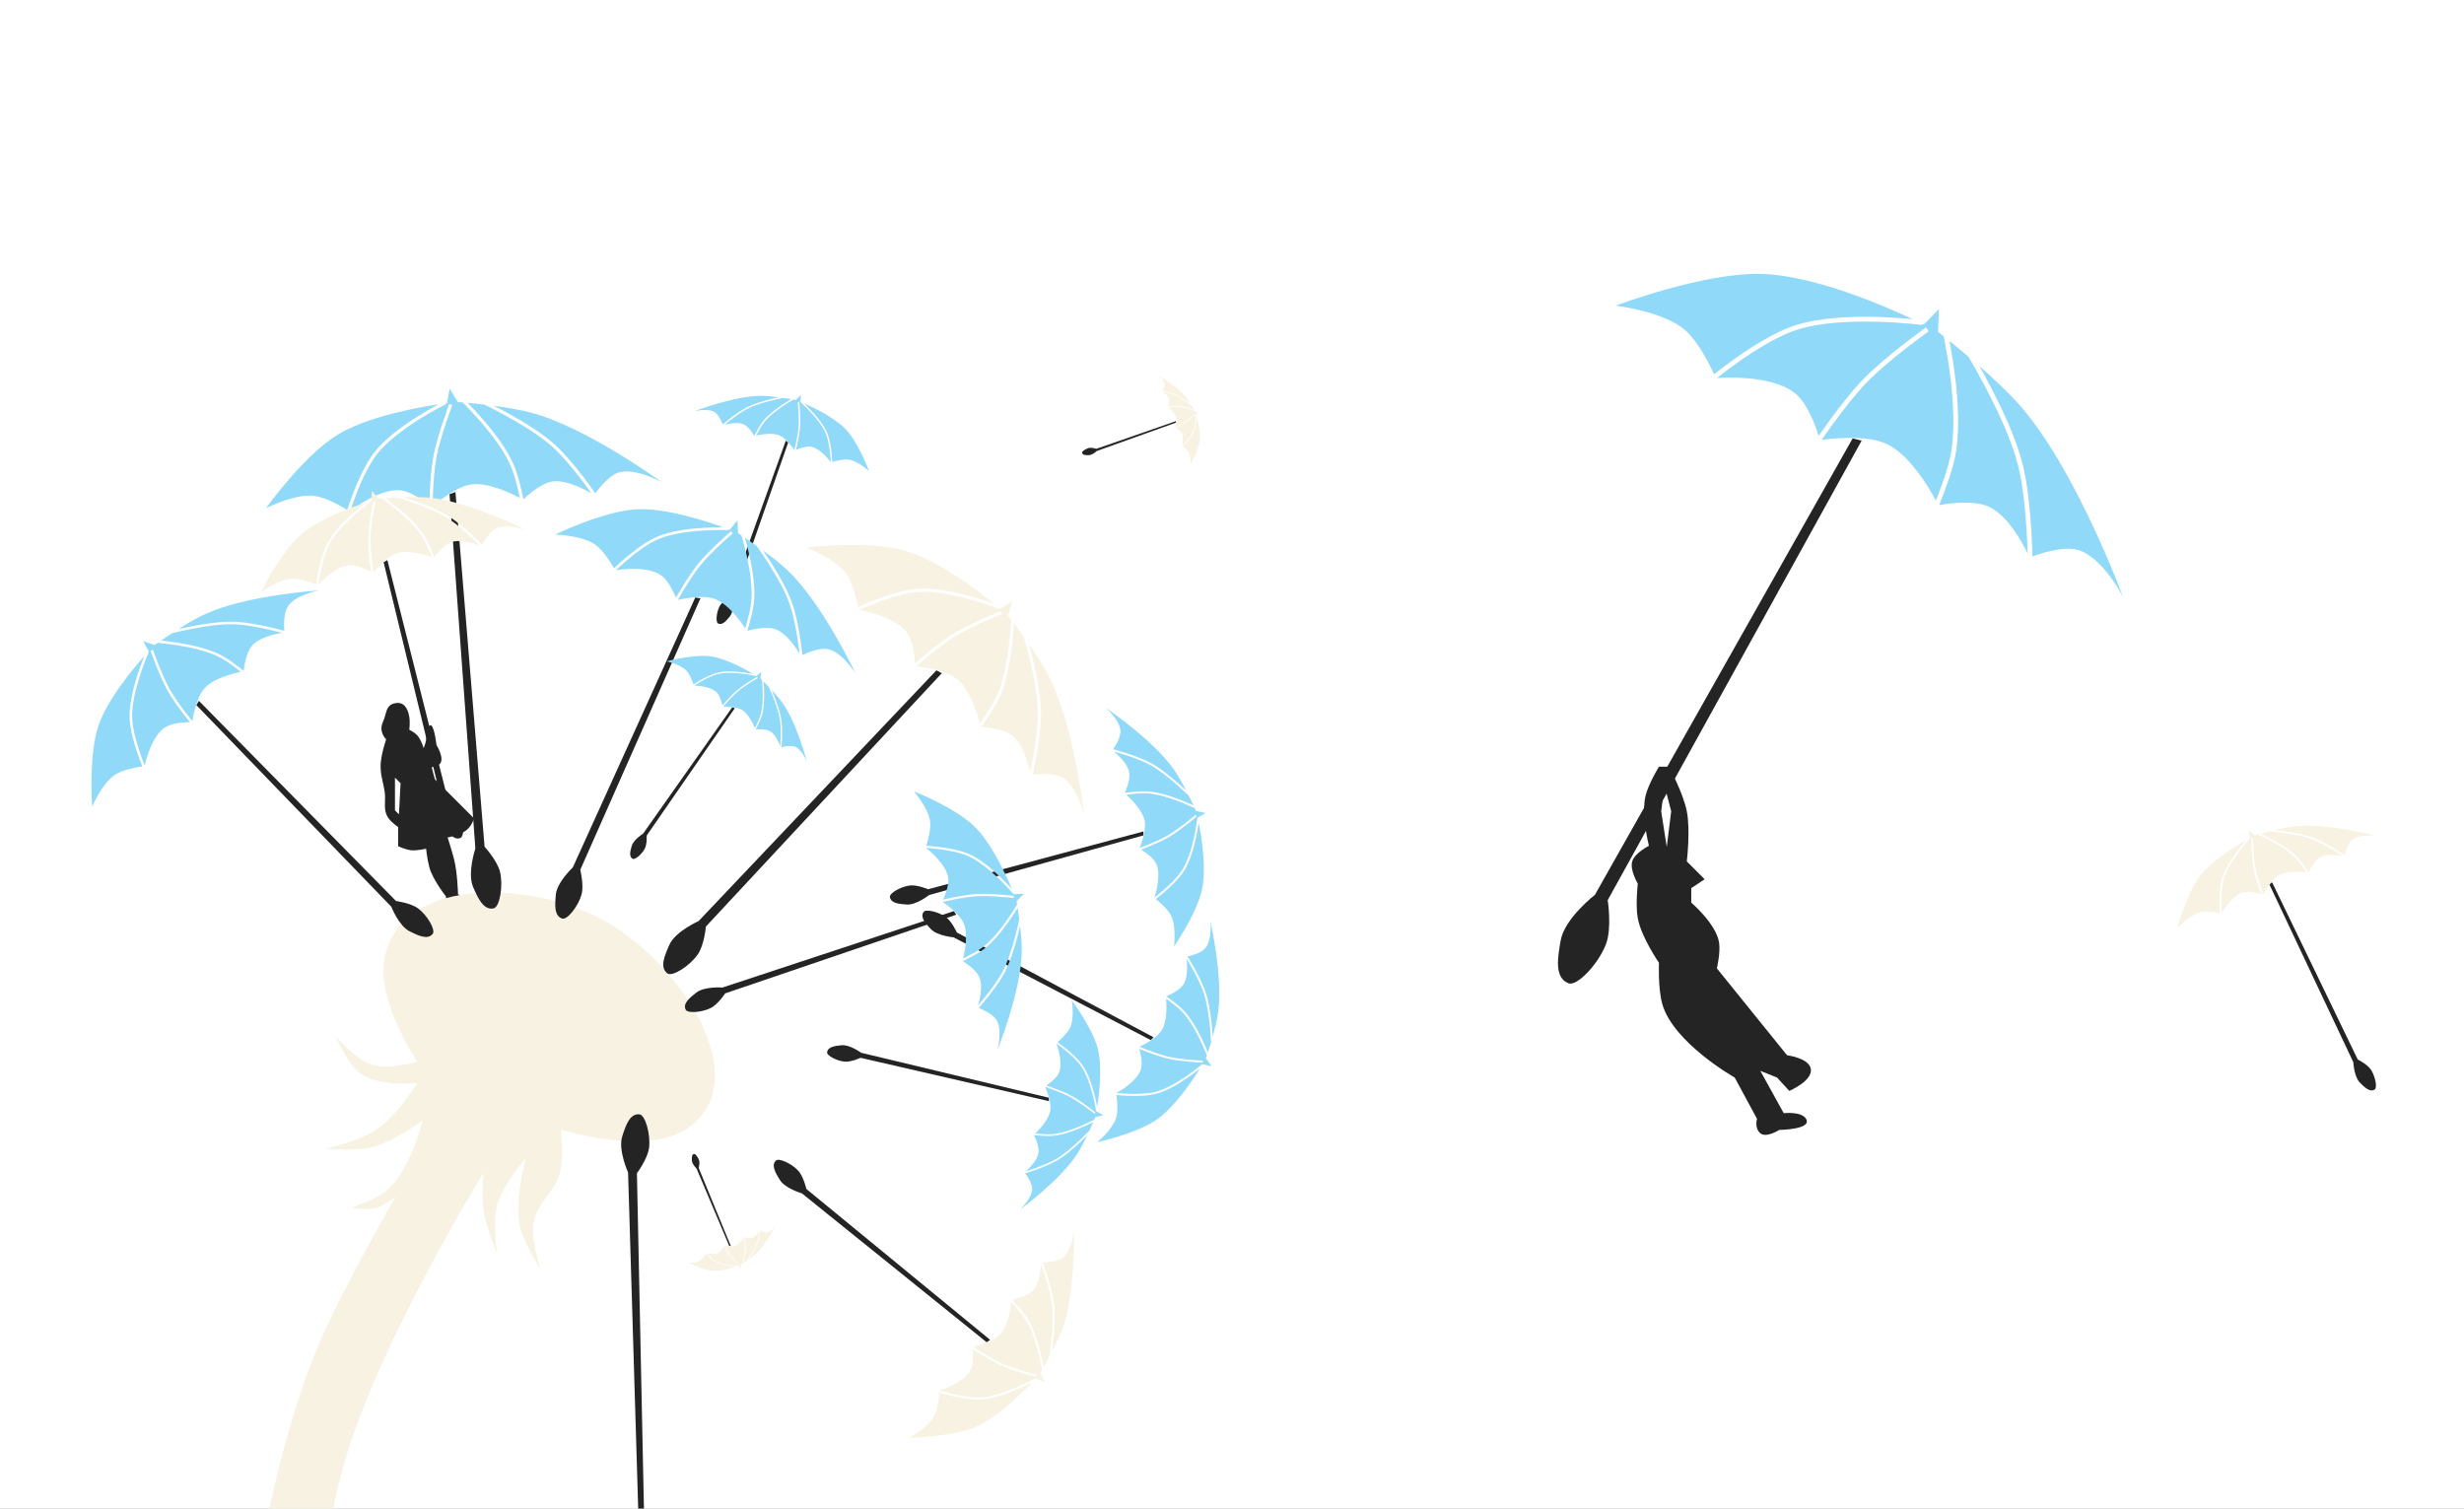 <?xml version="1.0" encoding="UTF-8"?> <svg xmlns="http://www.w3.org/2000/svg" width="490" height="300" viewBox="0 0 490 300" fill="none"><rect x="0" y="0" width="490" height="300" fill="#808080" stroke="none"/> <g clip-path="url(#clip0_4748:860)"> <rect width="490" height="300" fill="white"></rect> <path d="M467.991 211.23L451.308 175.892L451.832 175.441L468.868 210.685C468.868 210.685 470.752 211.619 471.468 212.68C472.352 213.99 472.811 216.277 472.24 216.654C471.283 217.284 470.205 216.199 469.315 215.303L469.295 215.283C468.123 214.104 467.991 211.23 467.991 211.23Z" fill="#242424"></path> <path fill-rule="evenodd" clip-rule="evenodd" d="M437.376 174.344C434.767 177.826 433.022 184.599 433.022 184.599C433.022 184.599 435.412 181.941 437.489 181.428C438.765 181.112 440.682 181.419 441.429 181.562C441.403 181.069 441.377 180.403 441.376 179.656C441.372 178.087 441.474 176.137 441.904 174.664C442.437 172.836 443.75 170.801 444.918 169.234C445.503 168.448 446.056 167.775 446.462 167.298C446.522 167.228 446.578 167.162 446.632 167.1C444.687 168.203 439.73 171.202 437.376 174.344ZM446.369 177.389C444.147 177.771 442.096 181.039 441.784 181.557C441.757 181.067 441.732 180.402 441.73 179.655C441.726 178.092 441.829 176.185 442.244 174.763C442.759 173 444.038 171.008 445.202 169.446C445.782 168.667 446.329 168 446.731 167.528C446.933 167.292 447.097 167.105 447.212 166.977C447.269 166.912 447.314 166.863 447.344 166.83L447.378 166.793L447.387 166.783L447.389 166.781L447.389 166.78L447.389 166.78L447.322 166.718C447.398 166.677 447.438 166.655 447.438 166.655L447.147 165.066L448.492 166.107C448.492 166.107 448.68 166.05 449.006 165.955C449.127 166.008 449.268 166.071 449.425 166.142C449.995 166.4 450.782 166.774 451.647 167.234C453.383 168.157 455.417 169.419 456.67 170.791C457.214 171.386 457.819 172.231 458.292 172.932C458.43 173.138 458.556 173.33 458.666 173.499C457.608 173.366 454.683 173.112 453.048 174.094C451.589 174.971 450.326 177.33 450.061 177.849L450.057 177.84C449.926 177.478 449.745 176.971 449.551 176.392C449.162 175.231 448.722 173.786 448.506 172.631C448.291 171.486 448.179 169.992 448.121 168.78C448.092 168.174 448.076 167.641 448.068 167.259C448.064 167.068 448.061 166.915 448.06 166.81L448.059 166.689L448.058 166.658L448.058 166.65L448.058 166.648L448.058 166.648L448.058 166.648L447.881 166.649L447.704 166.65L447.704 166.65L447.704 166.65L447.704 166.652L447.704 166.66L447.704 166.692L447.706 166.814C447.707 166.921 447.709 167.075 447.714 167.267C447.722 167.651 447.738 168.187 447.767 168.797C447.825 170.012 447.938 171.526 448.157 172.697C448.378 173.877 448.825 175.341 449.215 176.504C449.39 177.026 449.554 177.489 449.681 177.842C449.01 177.631 447.454 177.203 446.369 177.389ZM449.572 165.819L449.536 165.803C450.015 165.668 450.628 165.499 451.314 165.324C451.417 165.332 451.532 165.342 451.656 165.353C452.264 165.408 453.112 165.495 454.068 165.624C455.983 165.883 458.32 166.309 460.042 166.974C461.393 167.496 463.013 168.414 464.301 169.208C464.912 169.584 465.446 169.93 465.838 170.19C464.944 170.044 462.539 169.752 461.229 170.598C460.141 171.302 459.247 173.154 459.088 173.5C458.953 173.289 458.781 173.024 458.585 172.734C458.111 172.03 457.494 171.168 456.931 170.552C455.635 169.133 453.555 167.848 451.813 166.921C450.94 166.457 450.147 166.08 449.572 165.819ZM466.238 170.031C466.393 169.434 466.882 167.789 467.726 167.04C469.165 165.766 472.585 166.254 472.585 166.254C472.585 166.254 462.75 163.603 456.435 164.298C455.195 164.434 453.707 164.741 452.356 165.065C452.866 165.117 453.465 165.186 454.115 165.273C456.035 165.533 458.407 165.962 460.17 166.644C461.553 167.178 463.195 168.111 464.486 168.906C465.133 169.304 465.694 169.67 466.094 169.935C466.144 169.969 466.192 170.001 466.238 170.031Z" fill="#F8F2E3"></path> <path d="M317.178 177.93L368.422 87.182L370.212 87.628L319.716 178.999C319.716 178.999 320.582 184.541 319.376 187.734C317.886 191.677 313.613 196.198 311.914 195.534C309.067 194.422 309.769 190.404 310.349 187.086L310.362 187.013C311.126 182.644 317.178 177.93 317.178 177.93Z" fill="#242424"></path> <path fill-rule="evenodd" clip-rule="evenodd" d="M350.339 54.471C338.74 54.154 321.307 60.787 321.307 60.787C321.307 60.787 330.774 61.896 335.09 65.627C337.746 67.923 340.032 72.577 340.871 74.419C341.903 73.602 343.314 72.52 344.941 71.364C348.351 68.939 352.752 66.159 356.622 64.826C361.423 63.172 367.876 62.897 373.086 63.025C375.699 63.089 378.015 63.255 379.679 63.405C379.924 63.427 380.156 63.449 380.372 63.47C374.981 60.938 360.809 54.757 350.339 54.471ZM357.561 78.743C353.317 74.5 343.076 75.058 341.435 75.177C342.46 74.366 343.866 73.287 345.488 72.133C348.887 69.718 353.195 67.005 356.93 65.719C361.562 64.124 367.87 63.842 373.063 63.969C375.65 64.033 377.946 64.197 379.594 64.346C380.418 64.42 381.079 64.491 381.535 64.542C381.762 64.568 381.938 64.589 382.057 64.604C382.116 64.611 382.161 64.617 382.191 64.621L382.225 64.625L382.233 64.626L382.235 64.626L382.235 64.627L382.268 64.383C382.47 64.484 382.577 64.538 382.577 64.538L385.589 61.456L385.394 65.989C385.394 65.989 385.812 66.312 386.526 66.88C386.597 67.224 386.677 67.624 386.763 68.073C387.078 69.711 387.476 71.998 387.806 74.591C388.47 79.793 388.856 86.165 387.799 91.005C387.34 93.107 386.433 95.726 385.634 97.834C385.399 98.455 385.173 99.03 384.973 99.532C383.637 97.029 379.682 90.258 375.021 88.209C370.865 86.381 363.78 87.267 362.244 87.488L362.26 87.465C362.845 86.62 363.67 85.447 364.633 84.132C366.562 81.497 369.028 78.313 371.21 76.064C373.373 73.834 376.452 71.289 379.003 69.294C380.277 68.298 381.414 67.443 382.232 66.837C382.641 66.534 382.971 66.293 383.198 66.128C383.311 66.046 383.399 65.982 383.459 65.939L383.526 65.891L383.543 65.879L383.547 65.876L383.548 65.875L383.548 65.875L383.274 65.49C382.999 65.106 382.999 65.106 382.999 65.106L382.999 65.106L382.998 65.107L382.993 65.111L382.976 65.123L382.907 65.173C382.846 65.216 382.758 65.28 382.643 65.364C382.414 65.53 382.082 65.772 381.67 66.078C380.846 66.688 379.703 67.548 378.422 68.55C375.864 70.55 372.742 73.127 370.531 75.406C368.303 77.705 365.804 80.933 363.87 83.574C363.003 84.758 362.247 85.829 361.676 86.65C361.102 84.863 359.637 80.817 357.561 78.743ZM387.691 67.894L387.672 67.8C388.704 68.634 390.016 69.711 391.453 70.931C391.592 71.167 391.745 71.428 391.91 71.712C392.727 73.122 393.842 75.101 395.033 77.381C397.42 81.951 400.093 87.693 401.298 92.468C402.242 96.212 402.736 101.154 402.993 105.179C403.115 107.092 403.183 108.791 403.22 110.046C402.167 107.879 399.094 102.185 395.232 100.636C392.033 99.353 386.643 100.253 385.625 100.44C385.876 99.823 386.187 99.041 386.518 98.169C387.32 96.053 388.247 93.38 388.722 91.207C389.815 86.199 389.409 79.69 388.743 74.472C388.41 71.855 388.008 69.547 387.691 67.894ZM404.183 110.667C405.724 110.085 410.058 108.617 412.985 109.302C417.976 110.471 422.18 118.67 422.18 118.67C422.18 118.67 412.804 93.173 401.565 80.494C399.362 78.007 396.404 75.244 393.621 72.802C394.291 73.99 395.063 75.398 395.871 76.944C398.264 81.525 400.98 87.349 402.214 92.237C403.18 96.07 403.678 101.083 403.935 105.119C404.064 107.141 404.133 108.925 404.17 110.204C404.175 110.367 404.179 110.521 404.183 110.667Z" fill="#90D9F8"></path> <path fill-rule="evenodd" clip-rule="evenodd" d="M329.904 152.465C329.904 152.465 327.834 155.818 327.246 158.225C326.319 162.016 327.91 168.195 327.91 168.195C327.91 168.195 325.093 169.595 324.587 171.297C324.079 173.006 325.695 175.728 325.695 175.728C325.695 175.728 325.21 179.958 325.695 182.596C326.388 186.364 329.904 191.458 329.904 191.458C329.904 191.458 329.696 196.564 330.569 199.655C332.747 207.368 344.97 214.278 344.97 214.278L349.401 222.475C349.401 222.475 348.855 224.342 350.065 225.355C351.26 226.355 353.832 224.69 353.832 224.69C353.832 224.69 360.467 224.631 359.149 222.475C358.219 220.953 354.718 221.367 354.718 221.367L350.065 212.948L353.389 214.278L355.826 216.936C355.826 216.936 360.878 214.776 360.035 212.284C359.378 210.341 355.383 209.846 355.383 209.846L341.425 192.566C341.425 192.566 342.164 189.445 341.868 187.47C341.307 183.719 336.329 179.494 336.329 179.494V176.614L338.988 174.841L335.443 171.297C335.443 171.297 336.195 165.147 335.443 161.327C334.723 157.67 331.898 152.465 331.898 152.465H329.904ZM331.455 168.415L330.348 161.325L331.012 156.229L332.342 161.325L331.455 168.415Z" fill="#242424"></path> <path d="M184.761 177.988L227.389 166.122L227.387 165.339L184.579 176.833C184.579 176.833 182.384 175.911 180.945 176.082C179.167 176.294 176.869 177.594 176.969 178.362C177.137 179.649 178.865 179.769 180.291 179.869L180.323 179.871C182.201 180.002 184.761 177.988 184.761 177.988Z" fill="#242424"></path> <path fill-rule="evenodd" clip-rule="evenodd" d="M239.031 176.91C237.978 181.722 233.467 188.231 233.467 188.231C233.467 188.231 233.975 184.216 232.878 182.057C232.203 180.729 230.52 179.313 229.845 178.779C230.287 178.437 230.877 177.966 231.519 177.413C232.866 176.255 234.461 174.725 235.405 173.266C236.576 171.456 237.347 168.824 237.826 166.664C238.066 165.58 238.234 164.609 238.342 163.908C238.358 163.805 238.372 163.708 238.385 163.618C238.88 166.101 239.98 172.568 239.031 176.91ZM229.764 171.458C231.082 173.644 229.801 177.818 229.588 178.471C230.027 178.131 230.616 177.661 231.258 177.109C232.6 175.955 234.157 174.456 235.068 173.048C236.198 171.302 236.957 168.73 237.435 166.577C237.672 165.504 237.839 164.541 237.945 163.847C237.999 163.5 238.037 163.22 238.062 163.027C238.075 162.931 238.084 162.856 238.09 162.806L238.097 162.748L238.099 162.734L238.099 162.731L238.099 162.73L238.099 162.73L238.202 162.741C238.181 162.646 238.169 162.596 238.169 162.596L239.747 161.669L237.859 161.287C237.859 161.287 237.769 161.083 237.608 160.732C237.473 160.668 237.315 160.593 237.137 160.511C236.494 160.215 235.592 159.817 234.557 159.417C232.481 158.613 229.894 157.804 227.791 157.746C226.879 157.721 225.707 157.827 224.756 157.941C224.477 157.975 224.218 158.009 223.992 158.041C224.887 158.847 227.274 161.167 227.643 163.297C227.973 165.197 226.884 168.028 226.636 168.637L226.649 168.632C227.057 168.477 227.625 168.257 228.265 167.994C229.548 167.468 231.111 166.776 232.261 166.106C233.401 165.442 234.764 164.432 235.846 163.584C236.386 163.161 236.855 162.78 237.188 162.504C237.355 162.366 237.488 162.255 237.579 162.178C237.624 162.14 237.659 162.11 237.683 162.09L237.71 162.067L237.716 162.062L237.718 162.06L237.719 162.06L237.719 162.06L237.849 162.212L237.979 162.365L237.979 162.365L237.979 162.365L237.977 162.367L237.97 162.373L237.943 162.396C237.919 162.416 237.883 162.446 237.837 162.485C237.745 162.563 237.611 162.675 237.444 162.813C237.108 163.091 236.637 163.474 236.093 163.9C235.008 164.75 233.628 165.774 232.463 166.453C231.288 167.137 229.703 167.837 228.417 168.365C227.84 168.602 227.322 168.805 226.925 168.956C227.603 169.375 229.121 170.391 229.764 171.458ZM237.306 160.147L237.346 160.166C237.107 159.655 236.796 159.003 236.439 158.284C236.356 158.203 236.265 158.114 236.165 158.018C235.668 157.538 234.966 156.876 234.147 156.153C232.508 154.703 230.413 153.016 228.568 152.032C227.121 151.261 225.135 150.554 223.502 150.037C222.726 149.792 222.032 149.59 221.518 149.447C222.304 150.102 224.338 151.949 224.582 153.699C224.785 155.149 223.863 157.28 223.683 157.679C223.963 157.639 224.316 157.59 224.708 157.543C225.662 157.428 226.859 157.319 227.803 157.345C229.978 157.405 232.619 158.236 234.702 159.043C235.747 159.447 236.657 159.848 237.306 160.147ZM221.361 148.987C221.758 148.411 222.805 146.775 222.821 145.498C222.848 143.322 219.898 140.754 219.898 140.754C219.898 140.754 229.45 147.218 233.53 153.143C234.329 154.304 235.166 155.804 235.889 157.2C235.468 156.803 234.967 156.342 234.413 155.852C232.769 154.399 230.646 152.685 228.757 151.678C227.276 150.889 225.26 150.173 223.623 149.655C222.803 149.396 222.075 149.185 221.551 149.04C221.484 149.021 221.421 149.003 221.361 148.987Z" fill="#90D9F8"></path> <path d="M189.62 186.392L228.863 206.836L229.396 206.263L190.276 185.424C190.276 185.424 189.302 183.25 188.134 182.393C186.691 181.334 184.124 180.714 183.673 181.343C182.917 182.398 184.096 183.666 185.071 184.713L185.092 184.736C186.375 186.114 189.62 186.392 189.62 186.392Z" fill="#242424"></path> <path fill-rule="evenodd" clip-rule="evenodd" d="M229.996 222.663C225.94 225.46 218.2 227.134 218.2 227.134C218.2 227.134 221.313 224.548 221.986 222.221C222.4 220.79 222.137 218.606 222.009 217.755C222.566 217.807 223.319 217.866 224.167 217.901C225.942 217.975 228.152 217.946 229.838 217.525C231.93 217.002 234.29 215.607 236.115 214.356C237.031 213.728 237.817 213.133 238.374 212.695C238.454 212.632 238.53 212.572 238.601 212.515C237.265 214.668 233.653 220.141 229.996 222.663ZM226.95 212.352C226.42 214.847 222.639 217.02 222.033 217.354C222.586 217.406 223.337 217.465 224.184 217.5C225.952 217.574 228.114 217.542 229.741 217.136C231.759 216.632 234.069 215.272 235.888 214.025C236.795 213.404 237.574 212.814 238.126 212.379C238.402 212.162 238.621 211.984 238.772 211.86C238.847 211.799 238.904 211.75 238.943 211.718L238.987 211.681L238.998 211.671L239.001 211.669L239.001 211.668L239.002 211.668L239.068 211.746C239.116 211.663 239.142 211.619 239.142 211.619L240.927 212.019L239.809 210.451C239.809 210.451 239.883 210.239 240.006 209.87C239.952 209.732 239.888 209.572 239.815 209.393C239.548 208.737 239.16 207.83 238.678 206.831C237.711 204.826 236.373 202.468 234.877 200.99C234.227 200.348 233.298 199.625 232.526 199.06C232.298 198.893 232.084 198.74 231.896 198.608C232 199.807 232.159 203.134 230.974 204.942C229.918 206.554 227.192 207.878 226.593 208.155L226.606 208.161C227.01 208.326 227.575 208.553 228.222 208.798C229.518 209.289 231.133 209.852 232.43 210.148C233.717 210.441 235.402 210.634 236.771 210.754C237.455 210.814 238.058 210.855 238.489 210.882C238.705 210.895 238.878 210.904 238.997 210.91C239.057 210.914 239.103 210.916 239.134 210.917L239.169 210.919L239.178 210.919L239.18 210.919L239.18 210.919L239.181 210.919L239.172 211.12L239.163 211.32L239.163 211.32L239.162 211.32L239.16 211.32L239.151 211.32L239.115 211.318C239.083 211.316 239.037 211.314 238.977 211.311C238.856 211.305 238.682 211.295 238.465 211.282C238.031 211.255 237.424 211.214 236.737 211.154C235.363 211.034 233.656 210.839 232.341 210.539C231.016 210.237 229.379 209.666 228.08 209.173C227.496 208.952 226.978 208.745 226.585 208.585C226.794 209.354 227.209 211.133 226.95 212.352ZM240.187 209.242L240.201 209.277C240.376 208.741 240.594 208.052 240.823 207.284C240.818 207.169 240.812 207.043 240.806 206.906C240.77 206.215 240.709 205.253 240.606 204.165C240.398 201.986 240.02 199.324 239.344 197.345C238.814 195.794 237.846 193.921 237.006 192.428C236.605 191.717 236.235 191.095 235.958 190.639C236.084 191.651 236.31 194.394 235.293 195.841C234.451 197.038 232.326 197.964 231.919 198.134C232.151 198.296 232.443 198.502 232.763 198.736C233.538 199.304 234.487 200.041 235.159 200.704C236.707 202.234 238.069 204.645 239.039 206.657C239.526 207.665 239.917 208.58 240.187 209.242ZM236.159 190.199C236.844 190.049 238.724 189.569 239.607 188.648C241.113 187.077 240.712 183.185 240.712 183.185C240.712 183.185 243.275 194.431 242.209 201.545C242 202.939 241.587 204.604 241.162 206.116C241.126 205.54 241.075 204.862 241.005 204.127C240.797 201.943 240.416 199.241 239.723 197.215C239.181 195.627 238.198 193.728 237.355 192.231C236.933 191.482 236.545 190.831 236.262 190.367C236.226 190.308 236.191 190.252 236.159 190.199Z" fill="#90D9F8"></path> <path d="M145.879 119.059L156.74 87.985L156.261 87.653L145.096 118.679C145.096 118.679 143.601 119.628 143.094 120.58C142.469 121.755 142.286 123.712 142.798 123.976C143.655 124.42 144.462 123.416 145.129 122.587L145.144 122.569C146.021 121.478 145.879 119.059 145.879 119.059Z" fill="#242424"></path> <path fill-rule="evenodd" clip-rule="evenodd" d="M168.273 85.459C170.765 88.146 172.824 93.666 172.824 93.666C172.824 93.666 170.588 91.65 168.803 91.403C167.706 91.251 166.126 91.677 165.513 91.862C165.492 91.447 165.455 90.887 165.39 90.259C165.255 88.944 164.998 87.32 164.508 86.124C163.9 84.64 162.62 83.051 161.504 81.841C160.945 81.234 160.423 80.719 160.04 80.355C159.985 80.303 159.933 80.254 159.884 80.208C161.612 80.962 166.026 83.036 168.273 85.459ZM161.007 88.802C162.902 88.926 164.908 91.482 165.216 91.889C165.195 91.477 165.158 90.917 165.093 90.29C164.959 88.98 164.705 87.392 164.232 86.237C163.645 84.805 162.397 83.249 161.285 82.043C160.731 81.442 160.213 80.932 159.835 80.572C159.645 80.391 159.491 80.249 159.384 80.152C159.33 80.103 159.288 80.066 159.26 80.041L159.228 80.012L159.22 80.005L159.218 80.004L159.218 80.003L159.218 80.003L159.268 79.946C159.201 79.919 159.166 79.905 159.166 79.905L159.27 78.547L158.235 79.538C158.235 79.538 158.072 79.507 157.791 79.456C157.695 79.511 157.582 79.576 157.457 79.65C157.003 79.916 156.377 80.298 155.692 80.76C154.32 81.687 152.727 82.923 151.798 84.183C151.395 84.729 150.962 85.49 150.628 86.119C150.53 86.303 150.441 86.476 150.364 86.627C151.24 86.422 153.666 85.953 155.122 86.631C156.426 87.238 157.695 89.113 157.958 89.517L157.961 89.505C158.04 89.19 158.146 88.75 158.258 88.247C158.481 87.24 158.723 85.991 158.802 85.005C158.881 84.027 158.843 82.765 158.785 81.744C158.756 81.234 158.722 80.786 158.695 80.466C158.682 80.305 158.67 80.177 158.662 80.089L158.653 79.988L158.65 79.962L158.649 79.955L158.649 79.953L158.649 79.953L158.649 79.953L158.798 79.938L158.946 79.923L158.946 79.923L158.946 79.924L158.946 79.925L158.947 79.932L158.95 79.959L158.959 80.061C158.968 80.15 158.979 80.28 158.993 80.441C159.019 80.763 159.054 81.214 159.083 81.727C159.141 82.751 159.18 84.029 159.099 85.029C159.018 86.037 158.773 87.302 158.549 88.312C158.449 88.764 158.352 89.165 158.277 89.472C158.822 89.235 160.084 88.742 161.007 88.802ZM157.306 79.392L157.334 79.376C156.921 79.305 156.391 79.218 155.801 79.13C155.715 79.147 155.621 79.165 155.518 79.185C155.013 79.285 154.311 79.433 153.522 79.625C151.94 80.011 150.02 80.573 148.635 81.282C147.55 81.838 146.274 82.751 145.265 83.529C144.786 83.898 144.369 84.235 144.064 84.488C144.799 84.286 146.789 83.83 147.961 84.423C148.935 84.917 149.848 86.393 150.011 86.666C150.105 86.477 150.226 86.24 150.365 85.979C150.7 85.348 151.141 84.571 151.558 84.005C152.519 82.702 154.148 81.442 155.526 80.513C156.216 80.047 156.848 79.661 157.306 79.392ZM143.715 84.39C143.532 83.903 142.977 82.568 142.204 82.015C140.887 81.074 138.065 81.785 138.065 81.785C138.065 81.785 146.07 78.697 151.422 78.723C152.472 78.728 153.745 78.854 154.905 79.006C154.483 79.094 153.987 79.205 153.451 79.335C151.865 79.722 149.917 80.291 148.499 81.017C147.388 81.586 146.094 82.513 145.083 83.292C144.576 83.683 144.138 84.039 143.827 84.296C143.788 84.329 143.75 84.36 143.715 84.39Z" fill="#90D9F8"></path> <path fill-rule="evenodd" clip-rule="evenodd" d="M76.797 147.022C76.797 147.022 75.616 150.366 75.687 152.576C75.726 153.8 75.914 154.637 76.126 155.577C76.244 156.103 76.37 156.662 76.48 157.338C76.603 158.091 76.581 158.777 76.56 159.427C76.523 160.579 76.49 161.62 77.273 162.732C77.854 163.557 79.178 164.478 79.178 164.478V168.287C79.178 168.287 80.684 168.963 81.717 169.08C82.893 169.213 84.732 168.763 84.732 168.763C84.732 168.763 84.947 170.793 85.367 172.413C86.01 174.897 88.699 178.284 88.699 178.284V180.03L91.079 180.982C91.079 180.982 92.71 180.987 92.825 180.03C92.956 178.934 91.079 177.808 91.079 177.808C91.079 177.808 90.985 173.533 90.286 170.826C89.855 169.155 89.016 166.541 89.016 166.541C89.016 166.541 91.266 166.091 92.508 165.272C93.834 164.397 94.253 162.732 94.253 162.732L86.477 154.957L85.843 152.576C85.843 152.576 86.944 152.4 87.43 151.942C88.526 150.906 86.795 148.133 86.795 148.133C86.795 148.133 86.477 145.118 85.843 144.325C85.426 143.803 84.732 145.278 84.732 145.278C84.732 145.278 84.847 146.447 84.732 147.181C84.631 147.82 84.256 148.768 84.256 148.768C84.256 148.768 83.687 146.896 82.828 146.07C82.344 145.606 81.399 145.118 81.399 145.118C81.399 145.118 81.575 143.647 81.399 142.579C81.092 140.707 80.222 139.412 78.384 139.882C77.168 140.193 76.935 141.048 76.65 142.091C76.526 142.545 76.392 143.035 76.163 143.531C75.211 145.594 76.797 147.022 76.797 147.022ZM78.545 154.64V161.146L79.338 161.939L79.656 155.751L78.545 154.64Z" fill="#242424"></path> <path d="M63.627 266.83C49.266 300.027 45.219 357.6 45.219 357.6H61.246C61.246 357.6 61.199 315.894 68.546 290.634C75.498 266.733 96.158 233.189 96.158 233.189C96.158 233.189 95.756 237.762 96.158 240.647C96.641 244.122 98.855 249.216 98.855 249.216C98.855 249.216 97.921 243.294 98.855 239.695C99.932 235.549 104.568 230.332 104.568 230.332C104.568 230.332 102.141 238.892 103.457 244.138C104.314 247.552 107.425 252.231 107.425 252.231C107.425 252.231 105.809 247.342 105.996 244.138C106.296 239.018 110.736 237.3 111.55 232.236C112.023 229.299 111.55 224.619 111.55 224.619C111.55 224.619 128.176 229.851 136.306 224.619C151.045 215.135 135.241 191.181 119.802 182.884C104.546 174.687 78.52 174.433 76.322 191.612C75.299 199.602 82.987 211.131 82.987 211.131C82.987 211.131 77.435 212.756 74.1 211.766C70.63 210.735 66.8 206.053 66.8 206.053C66.8 206.053 68.902 211.453 71.72 213.511C75.323 216.143 82.987 215.415 82.987 215.415C82.987 215.415 78.874 221.961 74.893 224.619C71.371 226.972 64.737 228.428 64.737 228.428C64.737 228.428 70.548 228.987 74.1 228.111C78.407 227.048 84.097 222.715 84.097 222.715C84.097 222.715 81.513 233.404 76.322 237.156C74.052 238.796 69.815 240.171 69.815 240.171C69.815 240.171 72.989 240.725 74.893 240.171C76.547 239.69 78.702 237.949 78.702 237.949C78.702 237.949 68.678 255.153 63.627 266.83Z" fill="#F8F2E3"></path> <path d="M77.823 180.314L39.049 140.216L39.55 139.366L78.757 179.174C78.757 179.174 81.733 179.572 83.188 180.677C84.985 182.041 86.655 184.922 86.056 185.692C85.052 186.984 83.097 186.013 81.482 185.21L81.447 185.193C79.321 184.137 77.823 180.314 77.823 180.314Z" fill="#242424"></path> <path fill-rule="evenodd" clip-rule="evenodd" d="M19.511 144.516C17.584 150.42 18.336 160.374 18.336 160.374C18.336 160.374 20.346 155.685 22.916 154.038C24.497 153.024 27.232 152.559 28.305 152.409C28.043 151.755 27.703 150.867 27.357 149.857C26.632 147.738 25.874 145.057 25.779 142.868C25.661 140.153 26.501 136.8 27.359 134.146C27.789 132.815 28.227 131.651 28.556 130.821C28.605 130.698 28.652 130.582 28.696 130.474C26.576 132.856 21.25 139.187 19.511 144.516ZM33.064 144.501C30.239 146.036 28.968 151.386 28.781 152.237C28.521 151.588 28.181 150.702 27.835 149.693C27.113 147.582 26.376 144.958 26.284 142.846C26.17 140.227 26.985 136.947 27.84 134.302C28.266 132.983 28.7 131.831 29.026 131.007C29.19 130.596 29.327 130.267 29.422 130.041C29.47 129.929 29.508 129.841 29.533 129.783L29.562 129.716L29.57 129.7L29.572 129.696L29.572 129.695L29.572 129.695L29.452 129.641C29.535 129.551 29.58 129.504 29.58 129.504L28.456 127.49L30.752 128.279C30.752 128.279 30.98 128.115 31.377 127.837C31.565 127.853 31.784 127.873 32.029 127.897C32.917 127.985 34.152 128.129 35.532 128.353C38.302 128.804 41.631 129.575 43.954 130.853C44.963 131.409 46.169 132.272 47.129 133.003C47.411 133.217 47.67 133.419 47.896 133.598C46.405 133.904 42.336 134.904 40.577 136.982C39.005 138.839 38.382 142.618 38.264 143.432L38.253 143.419C37.908 142.99 37.432 142.388 36.903 141.694C35.845 140.304 34.586 138.554 33.764 137.092C32.948 135.643 32.111 133.676 31.475 132.063C31.157 131.258 30.892 130.545 30.705 130.033C30.612 129.777 30.538 129.571 30.488 129.429C30.463 129.358 30.444 129.304 30.431 129.267L30.416 129.225L30.413 129.214L30.412 129.212L30.412 129.211L30.412 129.211L30.172 129.293L29.934 129.376L29.934 129.376L29.934 129.377L29.935 129.38L29.939 129.391L29.954 129.433C29.967 129.471 29.986 129.526 30.011 129.598C30.062 129.741 30.136 129.948 30.23 130.206C30.418 130.721 30.685 131.439 31.004 132.249C31.642 133.865 32.489 135.859 33.323 137.34C34.163 138.834 35.44 140.607 36.501 142.001C36.976 142.625 37.41 143.175 37.744 143.593C36.738 143.616 34.443 143.753 33.064 144.501ZM32.078 127.394L32.023 127.389C32.608 126.986 33.361 126.477 34.207 125.924C34.349 125.888 34.507 125.85 34.679 125.808C35.526 125.603 36.712 125.332 38.063 125.067C40.771 124.537 44.124 124.039 46.757 124.147C48.822 124.232 51.433 124.73 53.538 125.211C54.536 125.439 55.417 125.662 56.066 125.833C54.79 126.045 51.408 126.756 50.028 128.5C48.88 129.95 48.523 132.865 48.466 133.405C48.187 133.182 47.833 132.903 47.435 132.6C46.471 131.867 45.241 130.984 44.198 130.411C41.794 129.088 38.392 128.306 35.614 127.854C34.22 127.628 32.975 127.483 32.078 127.394ZM56.537 125.435C56.472 124.558 56.377 122.108 57.175 120.708C58.534 118.325 63.381 117.415 63.381 117.415C63.381 117.415 48.871 118.348 40.655 122.187C39.043 122.94 37.174 124.039 35.496 125.096C36.208 124.933 37.049 124.75 37.966 124.571C40.68 124.04 44.082 123.531 46.778 123.642C48.892 123.729 51.54 124.236 53.65 124.718C54.708 124.959 55.634 125.195 56.295 125.371C56.38 125.393 56.461 125.415 56.537 125.435Z" fill="#90D9F8"></path> <path d="M94.531 168.723L89.396 98.271L90.573 97.851L96.365 168.374C96.365 168.374 98.933 171.177 99.451 173.432C100.09 176.217 99.375 180.372 98.167 180.635C96.142 181.076 95.031 178.544 94.113 176.454L94.093 176.408C92.884 173.656 94.531 168.723 94.531 168.723Z" fill="#242424"></path> <path fill-rule="evenodd" clip-rule="evenodd" d="M66.913 86.59C60.247 90.764 52.897 101.05 52.897 101.05C52.897 101.05 58.657 98.123 62.493 98.609C64.853 98.908 67.89 100.676 69.055 101.402C69.331 100.553 69.721 99.413 70.205 98.15C71.22 95.501 72.661 92.28 74.345 90.075C76.434 87.34 79.973 84.763 82.961 82.88C84.46 81.936 85.83 81.16 86.825 80.62C86.972 80.541 87.11 80.466 87.24 80.397C83.245 80.992 72.929 82.822 66.913 86.59ZM80.098 97.578C76.109 96.777 70.535 100.938 69.657 101.619C69.931 100.776 70.32 99.639 70.803 98.379C71.815 95.74 73.228 92.592 74.854 90.464C76.869 87.826 80.324 85.299 83.302 83.422C84.787 82.486 86.144 81.718 87.13 81.183C87.623 80.916 88.023 80.707 88.299 80.566C88.438 80.495 88.545 80.441 88.617 80.404L88.699 80.364L88.72 80.353L88.725 80.351L88.726 80.35L88.727 80.35L88.654 80.201C88.806 80.182 88.887 80.172 88.887 80.172L89.43 77.302L91.021 79.934C91.021 79.934 91.378 79.96 91.994 80.012C92.163 80.18 92.359 80.376 92.576 80.597C93.369 81.404 94.451 82.545 95.611 83.885C97.938 86.571 100.547 90.023 101.767 93.152C102.297 94.51 102.768 96.329 103.109 97.818C103.209 98.257 103.297 98.666 103.372 99.024C101.678 98.113 96.906 95.776 93.506 96.368C90.471 96.897 86.8 100.062 86.021 100.759L86.022 100.737C86.035 100.041 86.06 99.069 86.11 97.966C86.21 95.754 86.407 93.031 86.794 90.944C87.178 88.873 87.961 86.281 88.653 84.197C88.997 83.157 89.318 82.248 89.553 81.598C89.67 81.274 89.766 81.014 89.832 80.836C89.865 80.747 89.891 80.678 89.908 80.632L89.928 80.579L89.933 80.566L89.934 80.563L89.935 80.562L89.935 80.562L89.635 80.448C89.336 80.334 89.336 80.334 89.336 80.334L89.336 80.334L89.336 80.335L89.334 80.339L89.329 80.352L89.309 80.406C89.291 80.453 89.265 80.523 89.232 80.613C89.165 80.793 89.068 81.054 88.95 81.381C88.714 82.034 88.392 82.949 88.045 83.996C87.352 86.084 86.557 88.711 86.165 90.827C85.769 92.96 85.571 95.72 85.471 97.937C85.426 98.93 85.4 99.818 85.386 100.495C84.391 99.701 82.047 97.97 80.098 97.578ZM93.032 80.148L92.986 80.101C93.881 80.184 95.023 80.3 96.291 80.449C96.459 80.53 96.644 80.621 96.846 80.72C97.836 81.209 99.208 81.907 100.736 82.747C103.798 84.431 107.462 86.669 109.934 88.912C111.872 90.671 114.006 93.274 115.661 95.45C116.447 96.482 117.122 97.414 117.614 98.108C116.203 97.279 112.336 95.222 109.578 95.797C107.29 96.274 104.585 98.805 104.081 99.293C103.991 98.85 103.874 98.292 103.733 97.676C103.391 96.18 102.912 94.323 102.364 92.919C101.102 89.682 98.429 86.161 96.095 83.465C94.925 82.114 93.832 80.962 93.032 80.148ZM118.393 98.101C119.043 97.196 120.939 94.738 122.85 94.026C126.106 92.812 131.556 95.862 131.556 95.862C131.556 95.862 116.695 84.99 105.593 82.052C103.414 81.475 100.705 81.025 98.216 80.691C99.041 81.111 100.007 81.616 101.045 82.186C104.114 83.874 107.834 86.141 110.364 88.438C112.348 90.238 114.511 92.881 116.171 95.062C117.002 96.155 117.711 97.136 118.212 97.844C118.276 97.934 118.336 98.02 118.393 98.101Z" fill="#90D9F8"></path> <path d="M87.738 158.976L76.284 111.794L77.035 111.377L88.941 158.532C88.941 158.532 91 160.141 91.606 161.612C92.354 163.428 92.34 166.325 91.551 166.64C90.228 167.168 89.188 165.578 88.329 164.264L88.31 164.236C87.18 162.506 87.738 158.976 87.738 158.976Z" fill="#242424"></path> <path fill-rule="evenodd" clip-rule="evenodd" d="M59.721 106.422C55.675 110.006 51.855 117.812 51.855 117.812C51.855 117.812 55.429 115.176 58.085 115.071C59.718 115.007 61.976 115.861 62.848 116.221C62.939 115.615 63.075 114.797 63.26 113.886C63.649 111.976 64.261 109.629 65.153 107.943C66.26 105.853 68.367 103.705 70.18 102.091C71.09 101.281 71.931 100.6 72.544 100.121C72.633 100.052 72.718 99.986 72.797 99.926C70.154 100.782 63.372 103.189 59.721 106.422ZM69.904 112.38C67.106 112.288 63.795 115.745 63.281 116.302C63.371 115.7 63.507 114.884 63.692 113.973C64.079 112.07 64.681 109.776 65.542 108.149C66.61 106.132 68.666 104.029 70.473 102.419C71.374 101.617 72.207 100.942 72.815 100.468C73.119 100.231 73.366 100.045 73.538 99.917C73.623 99.854 73.69 99.805 73.735 99.772L73.786 99.735L73.799 99.726L73.802 99.724L73.803 99.723L73.803 99.723L73.737 99.631C73.838 99.601 73.892 99.585 73.892 99.585L73.936 97.578L75.312 99.182C75.312 99.182 75.558 99.159 75.982 99.125C76.115 99.219 76.269 99.329 76.44 99.454C77.069 99.911 77.933 100.563 78.87 101.339C80.752 102.898 82.911 104.943 84.092 106.926C84.605 107.786 85.13 108.966 85.53 109.937C85.647 110.224 85.754 110.492 85.846 110.727C84.594 110.301 81.094 109.256 78.856 110.043C76.862 110.743 74.736 113.297 74.281 113.863L74.279 113.851C74.21 113.377 74.117 112.715 74.026 111.962C73.843 110.451 73.669 108.583 73.695 107.124C73.721 105.676 73.959 103.83 74.191 102.34C74.308 101.596 74.422 100.943 74.508 100.476C74.55 100.243 74.586 100.056 74.611 99.928C74.623 99.864 74.633 99.814 74.639 99.781L74.647 99.743L74.649 99.733L74.649 99.731L74.649 99.73L74.649 99.73L74.433 99.687L74.218 99.643L74.218 99.644L74.218 99.644L74.217 99.647L74.215 99.657L74.207 99.695C74.201 99.729 74.191 99.779 74.178 99.844C74.153 99.974 74.118 100.162 74.075 100.397C73.989 100.867 73.873 101.523 73.757 102.272C73.523 103.766 73.282 105.637 73.255 107.116C73.228 108.607 73.406 110.5 73.589 112.014C73.671 112.694 73.754 113.3 73.821 113.761C73.058 113.336 71.271 112.425 69.904 112.38ZM76.699 99.098L76.665 99.073C77.282 99.028 78.071 98.977 78.95 98.935C79.071 98.971 79.206 99.011 79.352 99.055C80.078 99.274 81.088 99.592 82.219 99.989C84.485 100.783 87.222 101.886 89.152 103.127C90.665 104.1 92.406 105.624 93.775 106.912C94.426 107.524 94.991 108.081 95.403 108.497C94.357 108.095 91.496 107.134 89.687 107.837C88.19 108.419 86.643 110.441 86.357 110.829C86.245 110.538 86.102 110.173 85.937 109.77C85.536 108.795 85.001 107.59 84.471 106.7C83.248 104.649 81.038 102.564 79.151 101C78.204 100.217 77.334 99.559 76.699 99.098ZM95.926 108.399C96.265 107.709 97.272 105.832 98.485 105.134C100.555 103.943 104.595 105.394 104.595 105.394C104.595 105.394 93.29 99.705 85.43 98.969C83.89 98.825 82.006 98.826 80.282 98.881C80.888 99.072 81.599 99.305 82.364 99.573C84.636 100.37 87.415 101.486 89.39 102.757C90.939 103.753 92.704 105.3 94.076 106.591C94.764 107.238 95.355 107.823 95.775 108.246C95.828 108.3 95.878 108.351 95.926 108.399Z" fill="#F8F2E3"></path> <path d="M113.914 172.489L138.263 118.819L139.294 118.981L115.397 172.965C115.397 172.965 116.161 176.044 115.641 177.903C114.998 180.198 112.816 182.957 111.826 182.668C110.166 182.183 110.362 179.885 110.524 177.987L110.527 177.945C110.74 175.446 113.914 172.489 113.914 172.489Z" fill="#242424"></path> <path fill-rule="evenodd" clip-rule="evenodd" d="M126.447 101.291C119.898 101.689 110.408 106.293 110.408 106.293C110.408 106.293 115.796 106.447 118.413 108.334C120.022 109.494 121.541 112.001 122.106 112.998C122.647 112.486 123.388 111.806 124.247 111.073C126.048 109.538 128.389 107.752 130.502 106.809C133.124 105.638 136.745 105.162 139.687 104.975C141.162 104.881 142.475 104.859 143.419 104.861C143.557 104.861 143.686 104.862 143.808 104.863C140.641 103.704 132.356 100.931 126.447 101.291ZM131.724 114.603C129.119 112.423 123.371 113.25 122.46 113.398C122.997 112.89 123.736 112.211 124.594 111.48C126.388 109.95 128.68 108.207 130.72 107.297C133.25 106.167 136.789 105.695 139.72 105.508C141.181 105.415 142.483 105.393 143.418 105.395C143.886 105.396 144.262 105.403 144.521 105.409C144.651 105.412 144.751 105.415 144.819 105.418L144.895 105.421L144.914 105.421L144.919 105.422L144.92 105.422L144.92 105.422L144.926 105.285C145.045 105.331 145.108 105.357 145.108 105.357L146.652 103.471L146.767 106.033C146.767 106.033 147.019 106.195 147.449 106.479C147.506 106.669 147.571 106.891 147.642 107.139C147.901 108.046 148.239 109.315 148.554 110.759C149.187 113.656 149.721 117.227 149.367 120.006C149.213 121.212 148.833 122.733 148.488 123.96C148.386 124.322 148.288 124.657 148.2 124.949C147.322 123.606 144.758 119.989 142.03 119.067C139.596 118.243 135.646 119.097 134.795 119.297L134.804 119.282C135.091 118.777 135.498 118.075 135.974 117.286C136.93 115.706 138.161 113.79 139.278 112.414C140.385 111.05 141.993 109.463 143.331 108.212C143.999 107.588 144.597 107.05 145.028 106.668C145.243 106.476 145.417 106.324 145.536 106.22C145.596 106.168 145.642 106.128 145.674 106.101L145.709 106.07L145.718 106.063L145.72 106.061L145.721 106.06L145.721 106.06L145.547 105.857L145.374 105.655L145.373 105.655L145.373 105.655L145.37 105.657L145.361 105.665L145.325 105.697C145.293 105.724 145.246 105.765 145.186 105.817C145.065 105.922 144.89 106.076 144.673 106.268C144.239 106.653 143.638 107.194 142.966 107.822C141.625 109.076 139.995 110.683 138.863 112.077C137.722 113.483 136.475 115.426 135.517 117.01C135.088 117.72 134.715 118.36 134.434 118.851C134.022 117.873 132.996 115.668 131.724 114.603ZM148.156 106.992L148.141 106.94C148.764 107.359 149.558 107.902 150.43 108.519C150.52 108.644 150.618 108.783 150.724 108.933C151.255 109.687 151.982 110.746 152.766 111.971C154.338 114.426 156.13 117.528 157.046 120.158C157.764 122.22 158.289 124.979 158.634 127.234C158.798 128.307 158.921 129.263 159.005 129.968C158.305 128.803 156.289 125.742 154.034 125.061C152.168 124.497 149.175 125.273 148.612 125.429C148.723 125.068 148.859 124.613 149.002 124.105C149.348 122.873 149.738 121.321 149.897 120.073C150.264 117.198 149.711 113.551 149.076 110.645C148.758 109.188 148.417 107.908 148.156 106.992ZM159.577 130.265C160.418 129.86 162.784 128.819 164.466 129.059C167.335 129.469 170.111 133.878 170.111 133.878C170.111 133.878 163.561 119.982 156.599 113.399C155.235 112.109 153.433 110.701 151.744 109.465C152.18 110.1 152.685 110.854 153.216 111.683C154.792 114.144 156.612 117.29 157.55 119.982C158.286 122.093 158.816 124.893 159.162 127.153C159.335 128.286 159.463 129.287 159.547 130.006C159.558 130.097 159.568 130.183 159.577 130.265Z" fill="#90D9F8"></path> <path d="M127.89 165.77L145.614 140.649L146.126 140.833L128.603 166.159C128.603 166.159 128.694 167.811 128.245 168.713C127.691 169.826 126.304 171.026 125.825 170.781C125.022 170.371 125.347 169.212 125.615 168.255L125.621 168.234C125.974 166.975 127.89 165.77 127.89 165.77Z" fill="#242424"></path> <path fill-rule="evenodd" clip-rule="evenodd" d="M141.273 130.514C137.878 130.078 132.565 131.509 132.565 131.509C132.565 131.509 135.311 132.115 136.468 133.337C137.18 134.09 137.714 135.526 137.905 136.09C138.232 135.881 138.678 135.605 139.19 135.314C140.262 134.703 141.636 134.017 142.812 133.741C144.27 133.397 146.172 133.507 147.697 133.699C148.462 133.795 149.137 133.912 149.621 134.005C149.694 134.019 149.763 134.033 149.827 134.046C148.322 133.145 144.341 130.908 141.273 130.514ZM142.676 137.851C141.557 136.483 138.543 136.342 138.05 136.328C138.375 136.121 138.818 135.846 139.328 135.556C140.396 134.948 141.741 134.279 142.875 134.012C144.282 133.681 146.142 133.784 147.662 133.975C148.42 134.07 149.089 134.186 149.568 134.279C149.808 134.325 150 134.365 150.132 134.394C150.198 134.408 150.249 134.42 150.283 134.427L150.322 134.436L150.332 134.439L150.335 134.439L150.335 134.439L150.335 134.439L150.352 134.367C150.408 134.403 150.438 134.422 150.438 134.422L151.413 133.606L151.222 134.931C151.222 134.931 151.335 135.038 151.529 135.227C151.539 135.33 151.551 135.449 151.563 135.583C151.607 136.073 151.656 136.756 151.676 137.527C151.717 139.073 151.642 140.955 151.189 142.345C150.992 142.948 150.649 143.69 150.352 144.285C150.264 144.461 150.181 144.623 150.107 144.765C149.789 143.991 148.828 141.886 147.52 141.146C146.355 140.487 144.25 140.537 143.792 140.557L143.798 140.55C143.994 140.319 144.271 139.999 144.593 139.642C145.237 138.925 146.055 138.064 146.762 137.468C147.463 136.877 148.442 136.221 149.25 135.711C149.653 135.457 150.012 135.239 150.27 135.085C150.399 135.009 150.503 134.948 150.574 134.906L150.656 134.858L150.678 134.846L150.683 134.843L150.684 134.842L150.685 134.842L150.685 134.842L150.615 134.721L150.546 134.6L150.546 134.6L150.546 134.6L150.544 134.601L150.539 134.604L150.517 134.617L150.434 134.665C150.362 134.707 150.257 134.769 150.127 134.846C149.867 135.001 149.506 135.219 149.101 135.476C148.291 135.987 147.298 136.651 146.582 137.255C145.86 137.863 145.031 138.737 144.386 139.455C144.096 139.778 143.842 140.07 143.65 140.294C143.534 139.753 143.224 138.522 142.676 137.851ZM151.84 135.558L151.838 135.53C152.116 135.806 152.469 136.16 152.854 136.561C152.888 136.634 152.925 136.715 152.965 136.804C153.164 137.242 153.433 137.856 153.715 138.56C154.28 139.972 154.895 141.736 155.107 143.174C155.274 144.301 155.273 145.766 155.229 146.955C155.208 147.52 155.178 148.02 155.152 148.39C154.907 147.723 154.174 145.96 153.085 145.391C152.185 144.92 150.579 145.025 150.272 145.05C150.364 144.876 150.478 144.656 150.601 144.409C150.899 143.812 151.251 143.055 151.454 142.431C151.923 140.994 151.996 139.071 151.955 137.52C151.934 136.742 151.885 136.053 151.84 135.558ZM155.416 148.6C155.886 148.474 157.201 148.172 158.04 148.46C159.47 148.95 160.462 151.481 160.462 151.481C160.462 151.481 158.464 143.72 155.54 139.666C154.966 138.871 154.18 137.973 153.435 137.174C153.597 137.542 153.782 137.979 153.973 138.457C154.54 139.872 155.166 141.662 155.383 143.133C155.553 144.286 155.551 145.773 155.508 146.965C155.486 147.562 155.453 148.088 155.426 148.464C155.423 148.512 155.419 148.557 155.416 148.6Z" fill="#90D9F8"></path> <path d="M138.928 183.161L186.22 133.298L187.294 133.869L140.381 184.251C140.381 184.251 140.05 187.935 138.767 189.785C137.184 192.069 133.727 194.278 132.747 193.582C131.103 192.415 132.195 189.957 133.096 187.927L133.116 187.882C134.303 185.21 138.928 183.161 138.928 183.161Z" fill="#242424"></path> <path fill-rule="evenodd" clip-rule="evenodd" d="M179.882 109.481C172.513 107.424 160.3 108.88 160.3 108.88C160.3 108.88 166.179 111.104 168.344 114.18C169.674 116.072 170.393 119.411 170.635 120.726C171.426 120.368 172.502 119.902 173.728 119.422C176.297 118.416 179.557 117.341 182.246 117.107C185.582 116.816 189.754 117.672 193.066 118.587C194.728 119.046 196.183 119.522 197.223 119.884C197.375 119.937 197.517 119.987 197.651 120.034C194.602 117.549 186.53 111.337 179.882 109.481ZM180.622 126.163C178.581 122.764 171.919 121.485 170.87 121.303C171.655 120.948 172.729 120.481 173.955 120.002C176.515 119 179.705 117.953 182.3 117.727C185.518 117.447 189.599 118.276 192.9 119.187C194.546 119.642 195.988 120.114 197.019 120.472C197.534 120.652 197.946 120.802 198.229 120.908C198.37 120.961 198.479 121.003 198.553 121.031L198.636 121.063L198.657 121.072L198.662 121.074L198.663 121.074L198.664 121.074L198.723 120.926C198.837 121.023 198.897 121.075 198.897 121.075L201.317 119.585L200.467 122.454C200.467 122.454 200.683 122.727 201.049 123.205C201.039 123.436 201.027 123.705 201.01 124.005C200.95 125.104 200.838 126.63 200.635 128.342C200.228 131.776 199.456 135.914 198.006 138.842C197.377 140.113 196.378 141.643 195.53 142.864C195.28 143.224 195.044 143.556 194.835 143.845C194.38 142.03 192.933 137.067 190.279 135.011C187.909 133.175 183.226 132.61 182.216 132.507L182.234 132.491C182.743 132.044 183.458 131.426 184.284 130.738C185.94 129.361 188.027 127.719 189.782 126.629C191.523 125.547 193.899 124.412 195.85 123.543C196.824 123.11 197.688 122.744 198.309 122.487C198.619 122.359 198.868 122.258 199.04 122.188C199.126 122.154 199.192 122.127 199.237 122.109L199.288 122.089L199.301 122.084L199.304 122.083L199.305 122.083L199.305 122.083L199.191 121.793C199.076 121.503 199.076 121.503 199.076 121.503L199.076 121.503L199.075 121.504L199.072 121.505L199.058 121.51L199.006 121.531C198.961 121.549 198.894 121.576 198.807 121.611C198.634 121.681 198.383 121.783 198.071 121.912C197.446 122.17 196.577 122.538 195.597 122.974C193.641 123.845 191.232 124.995 189.453 126.099C187.66 127.213 185.545 128.879 183.886 130.26C183.142 130.879 182.487 131.442 181.99 131.876C181.909 130.64 181.618 127.821 180.622 126.163ZM201.632 124.039L201.635 123.977C202.162 124.675 202.828 125.572 203.552 126.582C203.603 126.755 203.659 126.947 203.719 127.156C204.017 128.188 204.414 129.632 204.811 131.281C205.608 134.586 206.4 138.687 206.407 141.935C206.412 144.481 205.938 147.721 205.459 150.338C205.231 151.579 205.004 152.676 204.827 153.485C204.498 151.926 203.443 147.799 201.222 146.192C199.38 144.86 195.786 144.574 195.107 144.531C195.366 144.176 195.69 143.725 196.042 143.22C196.893 141.994 197.914 140.432 198.565 139.118C200.065 136.089 200.846 131.86 201.254 128.415C201.459 126.688 201.571 125.148 201.632 124.039ZM205.342 154.041C206.42 153.915 209.43 153.668 211.194 154.575C214.2 156.121 215.579 162.038 215.579 162.038C215.579 162.038 213.657 144.227 208.494 134.319C207.481 132.375 206.03 130.133 204.639 128.125C204.878 128.992 205.147 130.017 205.417 131.135C206.215 134.449 207.022 138.609 207.03 141.933C207.035 144.54 206.552 147.827 206.072 150.45C205.831 151.764 205.59 152.917 205.409 153.741C205.386 153.846 205.364 153.946 205.342 154.041Z" fill="#F8F2E3"></path> <path d="M143.676 196.38L189.688 181.184L190.165 181.897L144.215 197.541C144.215 197.541 142.78 199.719 141.366 200.44C139.62 201.331 136.736 201.55 136.359 200.79C135.728 199.517 137.226 198.354 138.463 197.394L138.49 197.373C140.119 196.109 143.676 196.38 143.676 196.38Z" fill="#242424"></path> <path fill-rule="evenodd" clip-rule="evenodd" d="M193.7 164.274C189.809 160.538 181.737 157.368 181.737 157.368C181.737 157.368 184.647 160.71 184.965 163.343C185.161 164.964 184.491 167.281 184.204 168.176C184.814 168.218 185.637 168.287 186.557 168.398C188.489 168.631 190.873 169.05 192.621 169.802C194.79 170.735 197.096 172.658 198.849 174.331C199.728 175.171 200.473 175.952 200.998 176.524C201.078 176.611 201.152 176.692 201.221 176.769C200.16 174.215 197.216 167.65 193.7 164.274ZM188.594 174.884C188.461 172.097 184.764 169.087 184.162 168.614C184.767 168.655 185.587 168.724 186.505 168.834C188.429 169.066 190.76 169.48 192.448 170.206C194.54 171.105 196.799 172.981 198.545 174.649C199.416 175.48 200.154 176.255 200.675 176.821C200.935 177.105 201.14 177.336 201.281 177.496C201.351 177.576 201.405 177.638 201.441 177.68L201.482 177.728L201.492 177.74L201.495 177.743L201.496 177.744L201.496 177.744L201.585 177.669C201.624 177.768 201.643 177.82 201.643 177.82L203.644 177.702L202.159 179.2C202.159 179.2 202.201 179.44 202.269 179.856C202.185 179.997 202.086 180.162 201.974 180.345C201.57 181.007 200.992 181.919 200.295 182.914C198.896 184.911 197.036 187.224 195.159 188.559C194.344 189.139 193.213 189.756 192.278 190.232C192.005 190.371 191.749 190.497 191.524 190.607C191.848 189.325 192.603 185.762 191.641 183.601C190.782 181.671 188.064 179.759 187.469 179.356L187.481 179.353C187.947 179.246 188.598 179.1 189.34 178.949C190.828 178.646 192.672 178.322 194.126 178.23C195.568 178.139 197.423 178.227 198.925 178.338C199.675 178.394 200.333 178.455 200.804 178.503C201.04 178.526 201.229 178.546 201.358 178.561C201.423 178.568 201.473 178.574 201.507 178.577L201.545 178.582L201.555 178.583L201.557 178.583L201.558 178.583L201.558 178.583L201.584 178.365L201.61 178.147L201.609 178.147L201.609 178.147L201.606 178.147L201.596 178.146L201.557 178.141C201.523 178.137 201.472 178.131 201.406 178.124C201.276 178.11 201.086 178.089 200.848 178.065C200.374 178.018 199.712 177.956 198.958 177.9C197.452 177.788 195.572 177.699 194.099 177.792C192.613 177.885 190.744 178.215 189.252 178.518C188.585 178.655 187.991 178.786 187.538 178.89C187.899 178.095 188.66 176.246 188.594 174.884ZM202.349 180.574L202.376 180.531C202.47 181.139 202.584 181.917 202.697 182.785C202.67 182.913 202.64 183.054 202.607 183.207C202.448 183.948 202.212 184.977 201.909 186.134C201.301 188.453 200.425 191.265 199.346 193.284C198.5 194.868 197.124 196.722 195.954 198.188C195.4 198.881 194.894 199.484 194.515 199.927C194.832 198.846 195.551 195.935 194.708 194.198C194.007 192.753 191.865 191.375 191.462 191.125C191.741 190.991 192.092 190.819 192.478 190.623C193.415 190.146 194.57 189.516 195.413 188.917C197.356 187.536 199.252 185.17 200.655 183.166C201.358 182.161 201.942 181.242 202.349 180.574ZM194.647 200.447C195.357 200.728 197.312 201.579 198.106 202.732C199.457 204.695 198.339 208.83 198.339 208.83C198.339 208.83 203.088 197.126 203.187 189.248C203.206 187.701 203.052 185.82 202.858 184.107C202.716 184.727 202.541 185.457 202.334 186.246C201.725 188.57 200.838 191.424 199.733 193.491C198.867 195.112 197.47 196.993 196.297 198.462C195.709 199.198 195.175 199.833 194.787 200.285C194.738 200.342 194.692 200.396 194.647 200.447Z" fill="#90D9F8"></path> <path d="M171.25 209.347L208.575 218.292L208.598 218.971L171.129 210.354C171.129 210.354 169.255 211.223 168.002 211.119C166.455 210.991 164.421 209.937 164.484 209.268C164.589 208.147 166.083 207.988 167.316 207.858L167.343 207.855C168.967 207.682 171.25 209.347 171.25 209.347Z" fill="#242424"></path> <path fill-rule="evenodd" clip-rule="evenodd" d="M218.323 208.573C217.26 204.435 213.144 198.935 213.144 198.935C213.144 198.935 213.711 202.399 212.828 204.305C212.284 205.478 210.869 206.758 210.302 207.242C210.695 207.525 211.221 207.915 211.795 208.373C212.999 209.335 214.43 210.611 215.294 211.846C216.366 213.379 217.118 215.635 217.6 217.493C217.843 218.425 218.019 219.262 218.134 219.866C218.151 219.955 218.167 220.039 218.181 220.118C218.532 217.952 219.283 212.309 218.323 208.573ZM210.462 213.591C211.535 211.656 210.295 208.081 210.089 207.518C210.48 207.799 211.005 208.187 211.578 208.645C212.778 209.603 214.175 210.854 215.009 212.046C216.043 213.524 216.782 215.729 217.264 217.58C217.504 218.503 217.678 219.332 217.792 219.931C217.85 220.23 217.892 220.472 217.92 220.638C217.934 220.721 217.944 220.786 217.951 220.829L217.958 220.878L217.96 220.891L217.961 220.894L217.961 220.895L217.961 220.895L218.05 220.882C218.035 220.964 218.027 221.008 218.027 221.008L219.423 221.762L217.799 222.152C217.799 222.152 217.727 222.333 217.598 222.643C217.483 222.703 217.35 222.772 217.2 222.848C216.652 223.125 215.882 223.498 214.998 223.878C213.223 224.64 211.006 225.422 209.185 225.539C208.395 225.59 207.376 225.534 206.548 225.465C206.305 225.444 206.078 225.423 205.88 225.403C206.632 224.675 208.627 222.59 208.88 220.732C209.106 219.072 208.07 216.648 207.839 216.132L207.85 216.136C208.208 216.258 208.707 216.431 209.27 216.638C210.399 217.054 211.776 217.605 212.793 218.149C213.802 218.689 215.016 219.522 215.981 220.223C216.462 220.572 216.88 220.888 217.178 221.117C217.327 221.231 217.445 221.323 217.527 221.387L217.62 221.46L217.644 221.479L217.65 221.484L217.651 221.485L217.652 221.485L217.652 221.485L217.76 221.349L217.868 221.213L217.868 221.213L217.868 221.212L217.866 221.211L217.86 221.206L217.835 221.187L217.741 221.113C217.659 221.048 217.539 220.955 217.39 220.841C217.09 220.611 216.67 220.293 216.185 219.941C215.218 219.238 213.989 218.394 212.958 217.843C211.918 217.286 210.522 216.729 209.391 216.312C208.884 216.125 208.43 215.966 208.082 215.848C208.657 215.462 209.938 214.535 210.462 213.591ZM217.357 223.158L217.389 223.142C217.198 223.591 216.95 224.163 216.664 224.795C216.594 224.869 216.516 224.95 216.431 225.039C216.015 225.471 215.427 226.067 214.741 226.719C213.365 228.028 211.603 229.556 210.034 230.466C208.804 231.18 207.105 231.856 205.706 232.355C205.042 232.592 204.449 232.788 204.009 232.928C204.671 232.334 206.372 230.671 206.529 229.148C206.659 227.884 205.792 226.065 205.624 225.726C205.868 225.752 206.177 225.783 206.519 225.812C207.35 225.881 208.39 225.938 209.208 225.886C211.092 225.766 213.355 224.962 215.135 224.197C216.028 223.814 216.804 223.438 217.357 223.158ZM203.884 233.333C204.246 233.818 205.206 235.205 205.26 236.312C205.352 238.197 202.875 240.517 202.875 240.517C202.875 240.517 210.952 234.613 214.302 229.348C214.96 228.315 215.639 226.986 216.222 225.752C215.869 226.11 215.447 226.528 214.981 226.971C213.601 228.283 211.815 229.835 210.209 230.767C208.95 231.498 207.225 232.183 205.822 232.683C205.12 232.933 204.495 233.139 204.046 233.281C203.989 233.299 203.935 233.316 203.884 233.333Z" fill="#90D9F8"></path> <path d="M159.469 237.31L196.221 266.925L196.899 266.437L160.358 236.436C160.358 236.436 159.795 233.958 158.753 232.817C157.466 231.406 154.911 230.219 154.308 230.783C153.296 231.727 154.264 233.301 155.063 234.6L155.08 234.628C156.133 236.339 159.469 237.31 159.469 237.31Z" fill="#242424"></path> <path fill-rule="evenodd" clip-rule="evenodd" d="M194.086 283.716C189.258 285.791 180.812 285.917 180.812 285.917C180.812 285.917 184.61 283.866 185.802 281.573C186.535 280.164 186.719 277.825 186.763 276.908C187.335 277.079 188.11 277.298 188.989 277.513C190.83 277.962 193.147 278.396 194.999 278.31C197.296 278.202 200.058 277.238 202.229 276.312C203.318 275.848 204.265 275.39 204.94 275.049C205.037 275 205.128 274.953 205.214 274.909C203.365 276.881 198.44 281.846 194.086 283.716ZM193.064 272.293C191.986 274.793 187.571 276.273 186.871 276.494C187.438 276.664 188.212 276.883 189.091 277.097C190.925 277.545 193.192 277.966 194.979 277.882C197.195 277.778 199.897 276.841 202.061 275.919C203.139 275.459 204.078 275.006 204.747 274.667C205.081 274.498 205.348 274.358 205.53 274.26C205.622 274.211 205.692 274.173 205.74 274.147L205.794 274.117L205.807 274.109L205.81 274.108L205.811 274.107L205.811 274.107L205.864 274.202C205.933 274.126 205.968 274.085 205.968 274.085L207.752 274.878L206.911 273.003C206.911 273.003 207.033 272.797 207.239 272.438C207.211 272.282 207.178 272.101 207.139 271.898C206.998 271.156 206.782 270.127 206.488 268.98C205.896 266.68 204.992 263.934 203.738 262.074C203.193 261.266 202.373 260.316 201.684 259.562C201.481 259.34 201.289 259.136 201.121 258.958C200.977 260.235 200.446 263.746 198.828 265.388C197.382 266.855 194.245 267.668 193.568 267.83L193.582 267.839C193.969 268.097 194.513 268.453 195.138 268.845C196.391 269.631 197.962 270.558 199.256 271.139C200.54 271.716 202.262 272.272 203.669 272.684C204.371 272.89 204.993 273.06 205.439 273.178C205.662 273.237 205.841 273.283 205.964 273.315C206.026 273.33 206.073 273.342 206.105 273.35L206.142 273.36L206.151 273.362L206.153 273.362L206.154 273.363L206.154 273.363L206.103 273.57L206.051 273.778L206.051 273.778L206.051 273.778L206.048 273.777L206.039 273.775L206.001 273.765C205.969 273.757 205.92 273.745 205.858 273.729C205.734 273.698 205.554 273.651 205.329 273.592C204.881 273.473 204.255 273.302 203.549 273.095C202.138 272.681 200.393 272.119 199.081 271.53C197.758 270.936 196.167 269.995 194.911 269.207C194.348 268.854 193.85 268.53 193.473 268.28C193.53 269.13 193.59 271.074 193.064 272.293ZM207.56 271.818L207.567 271.859C207.862 271.335 208.234 270.661 208.635 269.906C208.654 269.784 208.675 269.649 208.697 269.502C208.805 268.772 208.943 267.753 209.063 266.594C209.302 264.271 209.466 261.408 209.174 259.197C208.945 257.463 208.326 255.301 207.76 253.564C207.491 252.737 207.235 252.009 207.041 251.475C206.96 252.56 206.621 255.476 205.254 256.776C204.121 257.851 201.701 258.375 201.243 258.466C201.452 258.684 201.714 258.961 202 259.274C202.691 260.03 203.529 261 204.092 261.835C205.39 263.759 206.309 266.566 206.902 268.874C207.199 270.031 207.417 271.069 207.56 271.818ZM207.343 251.056C208.091 251.044 210.158 250.936 211.274 250.158C213.179 248.831 213.576 244.677 213.576 244.677C213.576 244.677 213.897 256.976 211.289 264.192C210.778 265.607 209.997 267.263 209.235 268.756C209.318 268.145 209.407 267.423 209.488 266.638C209.729 264.31 209.897 261.404 209.598 259.14C209.364 257.366 208.734 255.173 208.167 253.431C207.883 252.559 207.613 251.796 207.415 251.252C207.39 251.183 207.366 251.118 207.343 251.056Z" fill="#F8F2E3"></path> <path d="M138.519 232.379L145.033 247.805L145.326 247.766L138.943 232.255C138.943 232.255 139.183 231.387 139.049 230.855C138.884 230.198 138.285 229.398 138.002 229.473C137.527 229.598 137.565 230.252 137.597 230.793L137.597 230.805C137.639 231.516 138.519 232.379 138.519 232.379Z" fill="#242424"></path> <path fill-rule="evenodd" clip-rule="evenodd" d="M141.543 252.694C139.686 252.532 137.025 251.154 137.025 251.154C137.025 251.154 138.556 251.15 139.314 250.634C139.779 250.317 140.229 249.617 140.397 249.338C140.547 249.487 140.752 249.686 140.991 249.9C141.491 250.35 142.142 250.874 142.735 251.158C143.471 251.51 144.496 251.672 145.33 251.748C145.748 251.785 146.121 251.801 146.389 251.808C146.428 251.809 146.465 251.81 146.499 251.81C145.59 252.116 143.217 252.841 141.543 252.694ZM143.141 248.953C142.384 249.554 140.752 249.274 140.5 249.226C140.648 249.374 140.854 249.573 141.092 249.787C141.59 250.235 142.228 250.747 142.801 251.021C143.511 251.361 144.512 251.521 145.344 251.596C145.758 251.634 146.127 251.65 146.393 251.656C146.526 251.659 146.633 251.66 146.706 251.66C146.743 251.661 146.772 251.66 146.791 251.66L146.813 251.66L146.818 251.66L146.819 251.66L146.82 251.66L146.82 251.66L146.82 251.699C146.855 251.686 146.873 251.679 146.873 251.679L147.298 252.226L147.35 251.499C147.35 251.499 147.422 251.456 147.546 251.378C147.563 251.325 147.583 251.264 147.605 251.195C147.685 250.939 147.791 250.581 147.891 250.173C148.093 249.355 148.271 248.345 148.191 247.553C148.157 247.209 148.06 246.775 147.971 246.423C147.945 246.32 147.919 246.224 147.897 246.14C147.636 246.516 146.882 247.521 146.102 247.762C145.403 247.978 144.285 247.705 144.047 247.642L144.05 247.648C144.128 247.793 144.238 247.996 144.368 248.223C144.627 248.679 144.963 249.233 145.27 249.632C145.574 250.028 146.019 250.49 146.389 250.856C146.574 251.038 146.74 251.195 146.86 251.307C146.919 251.363 146.968 251.407 147.001 251.438L147.039 251.473L147.049 251.482L147.051 251.484L147.052 251.485L147.052 251.485L147.052 251.485L147.001 251.541L146.95 251.597L146.95 251.597L146.95 251.597L146.949 251.597L146.947 251.594L146.937 251.585L146.898 251.55C146.865 251.519 146.816 251.474 146.756 251.418C146.636 251.305 146.469 251.147 146.283 250.964C145.911 250.598 145.46 250.129 145.149 249.724C144.836 249.317 144.496 248.756 144.236 248.299C144.119 248.094 144.018 247.909 143.942 247.768C143.818 248.043 143.51 248.66 143.141 248.953ZM147.75 251.24L147.746 251.253C147.926 251.138 148.156 250.99 148.409 250.821C148.435 250.786 148.464 250.747 148.495 250.705C148.652 250.495 148.866 250.2 149.098 249.858C149.563 249.172 150.095 248.305 150.375 247.565C150.594 246.984 150.764 246.205 150.879 245.567C150.933 245.263 150.975 244.993 151.004 244.793C150.797 245.118 150.202 245.973 149.556 246.15C149.019 246.297 148.17 246.051 148.017 246.004C148.045 246.108 148.081 246.239 148.118 246.386C148.207 246.739 148.306 247.182 148.342 247.538C148.425 248.357 148.241 249.389 148.039 250.21C147.937 250.621 147.831 250.982 147.75 251.24ZM151.169 244.713C151.405 244.835 152.069 245.148 152.549 245.092C153.367 244.997 154.188 243.766 154.188 243.766C154.188 243.766 152.224 247.663 150.197 249.481C149.8 249.837 149.278 250.224 148.789 250.562C148.918 250.385 149.067 250.175 149.224 249.943C149.69 249.256 150.23 248.376 150.517 247.618C150.741 247.024 150.913 246.233 151.028 245.594C151.086 245.273 151.129 244.99 151.159 244.786C151.163 244.761 151.166 244.736 151.169 244.713Z" fill="#F8F2E3"></path> <path d="M218.12 89.684L233.883 84.038L233.861 83.743L218.019 89.253C218.019 89.253 217.165 88.966 216.627 89.07C215.962 89.198 215.13 89.752 215.189 90.039C215.288 90.52 215.943 90.518 216.484 90.517L216.496 90.517C217.208 90.514 218.12 89.684 218.12 89.684Z" fill="#242424"></path> <path fill-rule="evenodd" clip-rule="evenodd" d="M238.571 87.791C238.306 89.636 236.781 92.216 236.781 92.216C236.781 92.216 236.863 90.687 236.39 89.902C236.098 89.419 235.424 88.93 235.155 88.748C235.312 88.606 235.522 88.412 235.75 88.186C236.226 87.711 236.787 87.09 237.103 86.514C237.495 85.798 237.714 84.784 237.836 83.956C237.897 83.54 237.933 83.169 237.955 82.901C237.958 82.863 237.961 82.826 237.963 82.792C238.218 83.716 238.81 86.126 238.571 87.791ZM234.924 85.987C235.48 86.774 235.114 88.381 235.05 88.637C235.206 88.497 235.416 88.304 235.643 88.078C236.118 87.606 236.665 86.997 236.97 86.441C237.348 85.751 237.565 84.759 237.686 83.934C237.746 83.522 237.782 83.154 237.804 82.889C237.814 82.757 237.821 82.65 237.825 82.576C237.827 82.54 237.829 82.511 237.83 82.492L237.831 82.47L237.831 82.465L237.831 82.464L237.831 82.463L237.831 82.463L237.87 82.465C237.859 82.43 237.854 82.412 237.854 82.412L238.424 82.019L237.701 81.927C237.701 81.927 237.661 81.852 237.591 81.724C237.539 81.704 237.477 81.68 237.409 81.655C237.158 81.56 236.807 81.435 236.405 81.312C235.6 81.066 234.601 80.831 233.806 80.867C233.461 80.882 233.021 80.955 232.666 81.024C232.561 81.044 232.464 81.064 232.379 81.082C232.741 81.363 233.703 82.172 233.9 82.965C234.076 83.672 233.744 84.769 233.667 85.007L233.672 85.005C233.821 84.935 234.029 84.837 234.264 84.72C234.733 84.486 235.305 84.182 235.72 83.898C236.132 83.616 236.619 83.198 237.004 82.848C237.197 82.673 237.363 82.516 237.481 82.403C237.54 82.347 237.587 82.301 237.62 82.27L237.657 82.234L237.666 82.224L237.669 82.222L237.669 82.221L237.669 82.221L237.669 82.221L237.723 82.275L237.776 82.329L237.776 82.329L237.776 82.329L237.775 82.33L237.773 82.332L237.763 82.342L237.726 82.378C237.693 82.41 237.646 82.456 237.586 82.513C237.467 82.627 237.3 82.785 237.106 82.96C236.72 83.311 236.227 83.735 235.806 84.023C235.381 84.314 234.802 84.621 234.331 84.856C234.12 84.961 233.929 85.052 233.783 85.12C234.051 85.259 234.652 85.602 234.924 85.987ZM237.462 81.513L237.477 81.518C237.372 81.331 237.236 81.092 237.081 80.829C237.048 80.801 237.012 80.771 236.972 80.738C236.771 80.57 236.488 80.34 236.16 80.089C235.501 79.587 234.664 79.007 233.941 78.687C233.374 78.436 232.605 78.223 231.974 78.073C231.673 78.001 231.405 77.944 231.207 77.904C231.519 78.128 232.341 78.771 232.482 79.426C232.599 79.97 232.307 80.803 232.251 80.955C232.356 80.932 232.489 80.904 232.637 80.875C232.994 80.805 233.442 80.731 233.799 80.715C234.622 80.678 235.641 80.92 236.45 81.167C236.855 81.291 237.209 81.417 237.462 81.513ZM231.138 77.735C231.272 77.506 231.621 76.861 231.592 76.379C231.543 75.557 230.359 74.669 230.359 74.669C230.359 74.669 234.142 76.847 235.844 78.971C236.177 79.387 236.533 79.929 236.843 80.435C236.674 80.297 236.473 80.137 236.252 79.969C235.591 79.465 234.743 78.876 234.003 78.548C233.422 78.291 232.642 78.076 232.009 77.925C231.693 77.85 231.412 77.79 231.211 77.75C231.185 77.745 231.161 77.74 231.138 77.735Z" fill="#F8F2E3"></path> <path d="M124.902 233.162L126.913 299.968L128.062 300.249L126.661 233.312C126.661 233.312 128.807 230.425 129.075 228.252C129.406 225.569 128.329 221.728 127.166 221.597C125.218 221.379 124.418 223.87 123.757 225.927L123.743 225.972C122.873 228.679 124.902 233.162 124.902 233.162Z" fill="#242424"></path> </g> <defs> <clipPath id="clip0_4748:860"> <rect width="490" height="300" fill="white"></rect> </clipPath> </defs> </svg> 